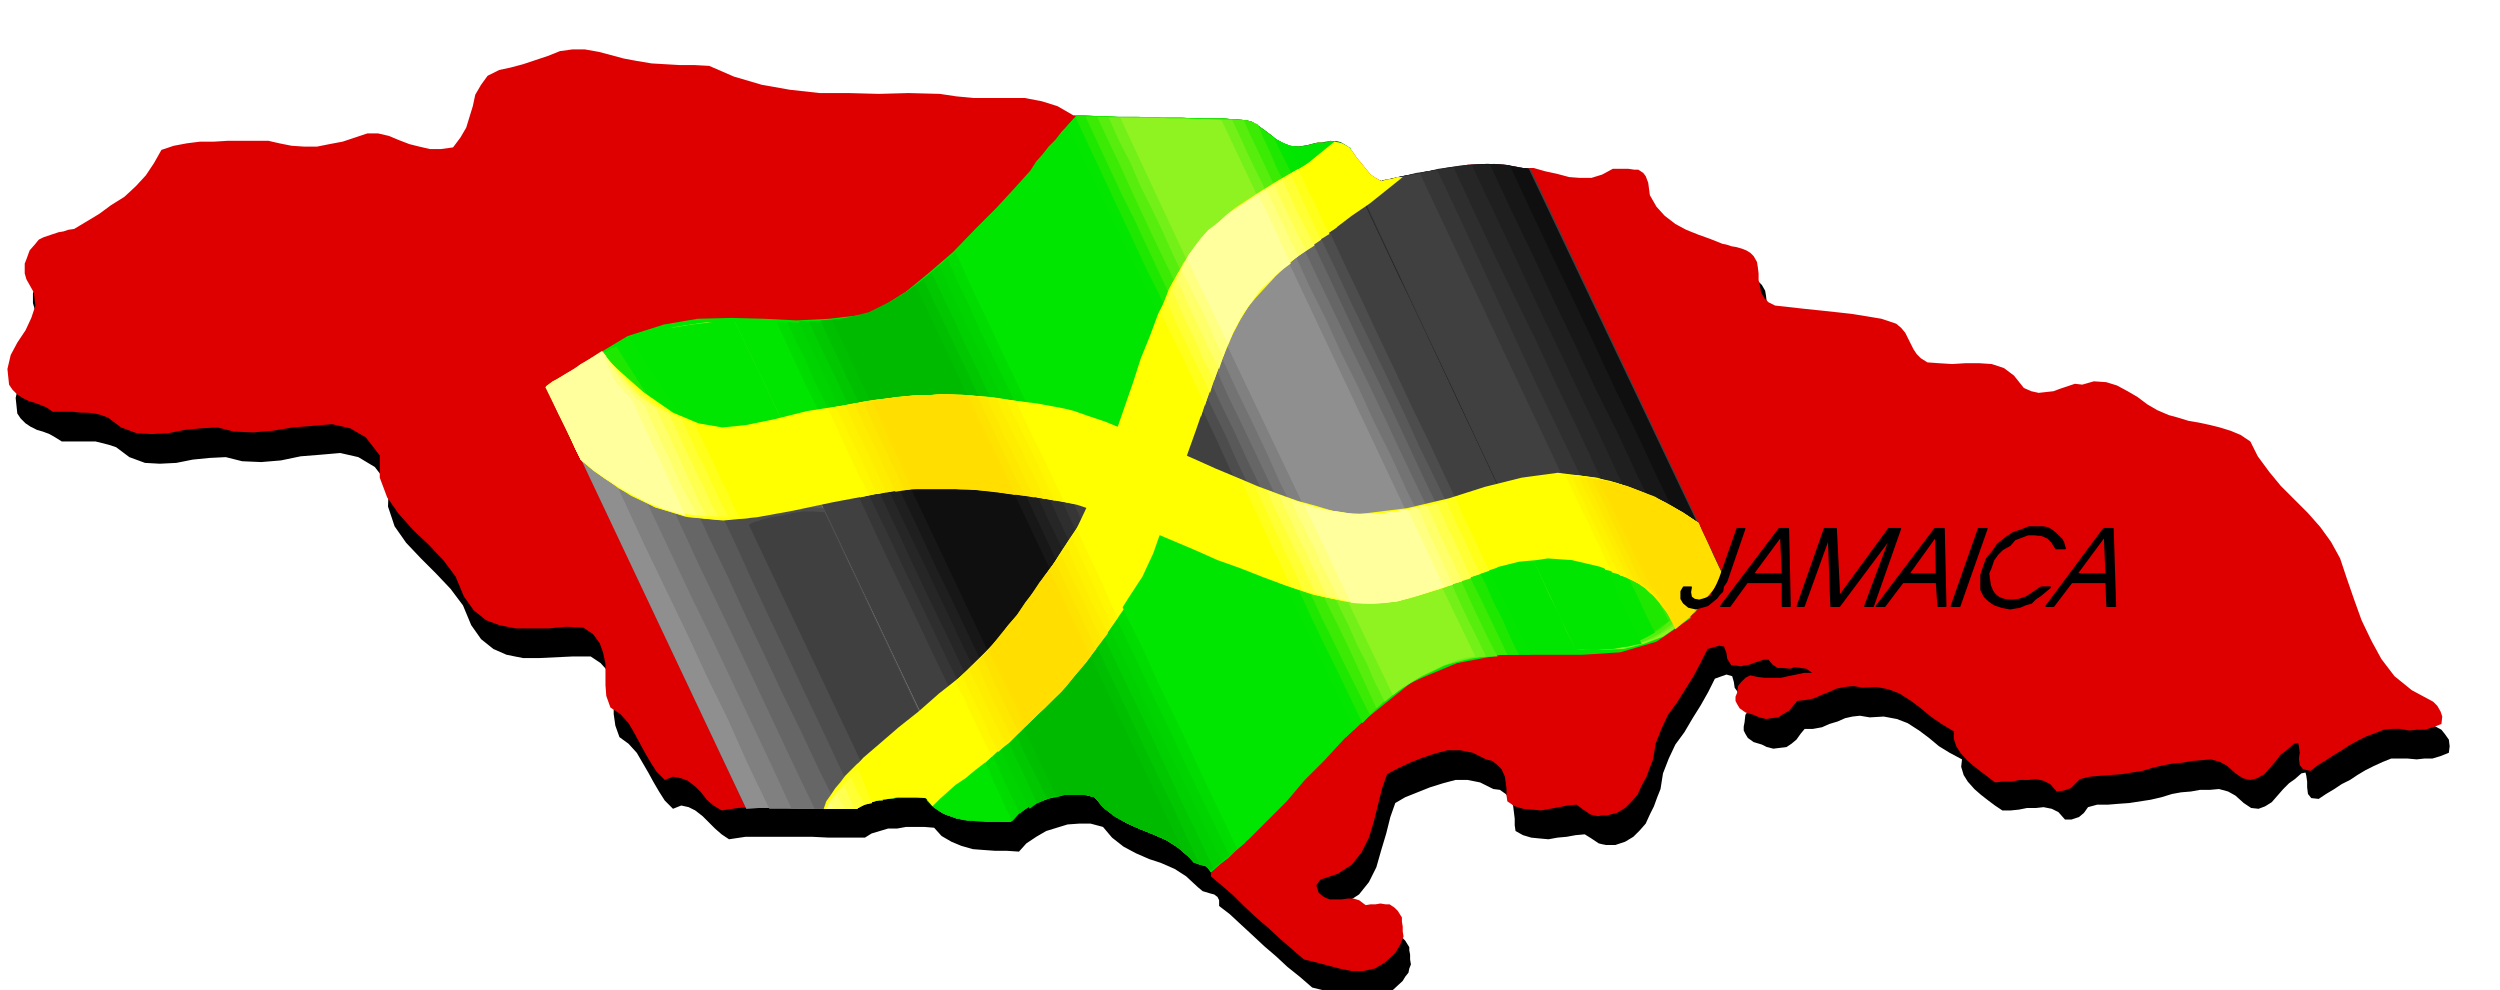 <svg xmlns="http://www.w3.org/2000/svg" width="490.455" height="194.218" fill-rule="evenodd" stroke-linecap="round" preserveAspectRatio="none" viewBox="0 0 3035 1202"><style>.brush1{fill:#000}.pen1{stroke:none}.brush3{fill:#404040}.brush4{fill:#363636}.brush5{fill:#2e2e2e}.brush6{fill:#262626}.brush7{fill:#1f1f1f}.brush8{fill:#171717}.brush9{fill:#0f0f0f}.brush10{fill:#8f8f8f}.brush16{fill:#1cb830}.brush17{fill:gray}.brush18{fill:#737373}.brush19{fill:#666}.brush20{fill:#595959}.brush21{fill:#4d4d4d}.brush25{fill:#00e600}.brush26{fill:#03e600}.brush27{fill:#1fe800}.brush28{fill:#3beb03}.brush29{fill:#57ed0d}.brush30{fill:#73f017}.brush31{fill:#8ff221}.brush32{fill:#00db00}.brush33{fill:#00d400}.brush34{fill:#00cf00}.brush35{fill:#00c700}.brush36{fill:#00bf00}.brush37{fill:#00ba00}.brush38{fill:#ff0}.brush39{fill:#fff700}.brush40{fill:#fff200}.brush41{fill:#ffed00}.brush42{fill:#ffe800}.brush43{fill:#ffe300}.brush44{fill:#ffde00}.brush45{fill:#ffff19}.brush46{fill:#ff3}.brush47{fill:#ffff4f}.brush48{fill:#ffff69}.brush49{fill:#ffff82}.brush50{fill:#ffff9e}.pen2{stroke:#000;stroke-width:2;stroke-linejoin:round}</style><path d="m1593 1199-15-13-15-12-14-13-14-12-15-14-13-12-14-13-13-10v-7l-2-4-4-3-4-1-10-3-6-5-14-13-14-9-16-7-15-5-16-7-15-8-14-11-11-13-15-4h-14l-14 1-13 4-13 4-12 7-12 8-9 10-15-1h-14l-14-1-13-1-14-4-12-5-12-7-9-10-12-1h-22l-11 2h-11l-10 3-10 3-8 5h-44l-20-1h-81l-20 3-9-6-8-7-8-8-7-7-9-7-8-4-9-2-10 4-10-10-7-11-7-12-6-11-7-12-7-12-10-11-11-8-5-14-2-14v-27l-3-14-4-11-9-10-12-8h-21l-21 1-21 1h-19l-20-4-16-7-15-12-12-17-10-24-15-20-18-19-18-18-18-19-14-20-8-24 1-26-17-22-20-12-22-5-23 2-25 2-24 5-24 2-23-1-20-5-20 1-20 2-20 4-20 1-18-1-19-7-16-12-9-3-8-2-8-2H75l-8-5-7-4-8-3-7-2-8-4-6-4-6-6-4-6-2-19 4-17 8-15 10-14 7-15 5-15-2-16-9-16-2-7v-12l2-5 4-11 7-8 4-5 5-3 6-2 6-2 6-2 6-2 7-2 7-1 15-9 15-9 15-10 16-11 13-13 13-13 10-16 9-16 15-4 16-3 16-2h17l15-1h17l15-1h17l14 4 15 3 16 1h16l15-3 15-3 15-5 15-4h13l13 3 13 4 13 5 12 3 13 3h13l15-3 9-11 7-12 4-13 4-13 3-13 6-12 8-11 13-7 15-3 15-4 15-5 15-5 15-6 15-2h15l18 3 15 4 15 4 16 3 17 3h17l17 1h36l31 14 33 10 34 6 36 4h36l37 1h36l37 1 20 3 21 2h63l21 4 19 6 19 10 25 1 26 1 26 1 27 1h26l26 1h27l27 2 7 2 8 4 7 6 8 6 6 4 9 5 8 2 10 1 7-1 8-1 8-2h9l7-2 8 1 7 2 8 4 4 6 4 6 3 6 5 6 4 5 6 5 5 4 8 4 20-4 21-4 21-5 22-3 21-3 22-1 22 1 22 4h13l15 3 14 3 14 4 14 1h14l13-4 13-6 6-1h13l7 1 5 1 5 4 4 4 3 8 2 15 7 13 10 10 13 10 14 7 14 7 14 6 15 6 5 1 6 1 6 1 7 2 5 2 6 3 4 4 4 7 1 6 1 8v8l1 9 1 6 4 7 5 5 9 4 18 2 18 2 19 2 19 3 18 2 18 3 18 3 18 6 6 4 6 6 3 6 4 8 3 6 3 7 5 5 8 4 14 1 16 1 16-1h17l15 1 15 5 13 9 12 16 9 4 9 2 9-1 9-2 8-3 9-3 8-2h9l14-4 15 1 13 3 13 7 12 8 13 8 12 8 13 7 12 3 12 3 13 2 14 3 12 3 13 4 11 6 12 8 10 18 13 19 15 17 17 17 15 16 15 17 13 18 11 20 9 23 9 26 9 25 12 25 12 22 16 21 21 16 26 14 4 5 5 7 1 8-1 8-10 4-10 3h-10l-9 1-11-1h-20l-10 4-11 5-10 5-10 6-9 6-10 5-9 6-10 6-9 6-9-1-4-5-1-8v-7l-1-7-1-4-5 1-8 7-7 5-7 7-7 8-7 8-8 5-8 3-9-1-9-6-10-9-9-5-11-3-11 1h-12l-11 2-12 1-11 2-13 4-13 3-13 2-13 2-14 1-12 1h-13l-11 3-5 7-6 5-9 3h-8l-8-9-8-4-10-2-9 1h-11l-10 2-10 1h-10l-9-6-8-6-9-7-8-7-8-9-5-8-3-10 1-9-15-8-13-8-12-10-12-9-14-9-13-5-16-3-17 1-12-2-9 1-9 2-9 4-10 3-9 4-11 2h-10l-5 6-5 7-6 5-6 4-8 1-8 1-8-2-6-3-10-3-7-5-3-5-2-4v-5l1-5 1-9 4-6 5-5 7-1h9l12-1 12-3 12-4 11-6 10-6 8-7 6-7v-6l-2 1-7 4-8 6-11 6-11 5-11 1-8-2-6-3h-5l-6 1-5 3-6 2-6 2h-12l-5-7-1-7-2-7-7-2-14 5-8 16-9 16-10 16-10 17-11 15-8 17-7 18-3 19-4 10-4 11-5 10-5 11-7 8-8 8-10 6-12 4h-11l-5-1-4-1-9-6-8-5-11 1-11 2-11 1-11 2-11-1-10-1-10-3-9-5-1-7v-8l-1-8-1-8-4-8-5-6-7-5-8-1-16-8-15-3h-15l-15 4-16 5-15 6-15 6-12 7-6 17-5 20-6 20-6 21-9 18-12 15-17 11-21 6-4 7 3 9 6 5 7 3h7l7 1 7-1h7l7 2 8 6 6-1h6l6-1 7 1h5l5 4 4 4 5 8v4l1 5v6l1 6-2 5-1 5-4 5-3 5-13 12-13 7-14 3h-14l-15-3-14-4-15-4-12-3z" class="pen1 brush1"/><path d="m1583 1165-15-13-15-13-14-13-14-12-15-14-13-13-14-12-13-11v-7l-2-3-4-3h-3l-5-2-5-2-5-3-2-3-14-12-14-9-16-7-15-6-16-7-14-8-15-11-11-13-15-4h-14l-14 1-12 4-14 5-12 6-12 8-9 10-15-1h-14l-14-1-13-1-14-4-12-5-12-7-9-10-12-1h-22l-11 2-11 1-10 3-10 3-8 5-23-1h-61l-20-1h-20l-20 1-20 3-10-6-8-7-7-9-7-7-9-7-8-3-10-2-10 4-10-10-7-11-7-12-6-11-7-13-7-12-10-11-12-8-5-14-1-13v-26l-3-14-4-11-8-11-12-8-21-1-21 2h-40l-20-4-16-6-15-12-12-17-10-24-15-20-18-19-18-17-18-20-14-20-9-24v-27l-17-22-19-11-22-5-23 2-25 2-24 4-24 2-23-1-20-5-20 1-20 2-20 4-20 1-18-1-19-7-16-12-8-3-8-2-9-1h-8l-9-1H64l-7-5-7-3-8-3-7-2-8-4-6-4-6-6-4-6-2-19 4-17 8-15 10-15 7-15 5-15-2-16-9-16-2-7v-12l2-5 4-11 7-8 4-5 6-3 6-2 6-2 6-2 6-1 6-2 7-1 15-9 15-9 15-11 16-10 14-13 12-13 10-15 9-16 15-5 16-3 16-2h17l16-1h50l13 3 15 3 15 1h16l15-3 16-3 15-5 15-5h13l13 3 12 5 13 5 12 3 13 3h13l15-2 9-12 7-12 4-13 4-13 3-14 7-12 8-11 14-7 14-3 15-4 15-5 15-5 15-6 15-2h15l17 3 15 4 15 4 16 3 18 3 17 1 17 1h18l18 1 30 13 34 10 34 6 36 4h35l37 1 36-1 38 1 20 3 21 2h62l21 4 19 6 19 11 25 1 26 1h26l27 1h26l27 1h26l27 2 7 2 8 5 7 5 8 6 6 5 9 5 8 3 10 1 8-1 8-2 8-2h8l7-2 8 1 7 2 8 5 4 5 4 6 4 5 5 6 4 5 5 6 6 4 7 4 20-4 21-4 21-5 22-3 21-4 23-1 21 1 23 4h13l14 4 14 3 15 4 13 1h14l13-4 13-7h19l7 1h5l6 4 3 4 3 8 2 15 8 14 10 11 13 10 13 7 15 6 14 5 15 6 5 1 6 2 6 1 7 2 5 2 5 3 4 4 4 7 1 6 1 8v8l2 9 1 6 4 7 5 5 8 4 18 2 18 2 19 2 19 2 18 2 19 3 18 3 18 6 6 5 5 6 3 6 4 8 3 6 4 6 5 5 8 5 14 1 16 1 16-1h17l15 1 15 5 12 9 12 15 9 4 9 2 9-1 9-1 8-3 9-3 9-3 9 1 14-4 15 1 13 4 13 7 12 7 12 9 12 7 14 6 11 3 13 4 12 2 14 3 12 3 13 4 12 5 12 8 9 18 14 19 14 17 17 17 16 16 15 17 13 18 11 20 8 24 9 26 9 25 12 25 12 22 16 21 21 17 26 14 5 5 4 7 2 6-1 9-10 4-10 3h-10l-9 1-11-2h-10l-10 1-10 4-11 4-10 5-11 6-9 6-10 6-9 6-10 6-9 7-9-2-4-5-1-8 1-7-1-8-1-4-5 1-9 8-7 5-6 8-7 8-7 8-9 5-8 2-9-2-9-6-10-9-9-5-11-3-11 1-12 1-11 2-12 1-11 2-13 3-13 4-13 2-12 2-14 1-13 1-12 1-12 3-5 5-6 6-9 3-8 1-8-9-8-4-9-2-9 1h-11l-10 2h-11l-9 1-9-7-8-6-9-7-8-7-8-9-5-8-3-9v-9l-15-9-13-9-12-10-12-9-14-9-13-5-15-3-16 1-12-2-10 1-10 2-9 4-10 4-9 4-10 2-10 1-5 6-5 6-7 4-6 4-8 1-7 1-8-2-7-3-10-3-7-5-3-5-2-4v-5l2-5 1-8 4-5 5-5 6-3 9 2 9 1h19l9-2 10-2 9-2h10l-7-5-7-1-7-1-6 2-8-1h-7l-6-4-5-6h-6l-6 2-6 2-5 2-6 1-5 1-6-1h-5l-5-8-1-7-3-8-6-1-14 4-8 16-9 17-10 16-10 16-11 15-8 17-7 18-3 19-4 10-4 11-6 11-5 11-7 8-8 8-10 6-12 3h-6l-5 1-5-1-4-1-9-6-8-6-11 1-10 2-11 2-11 2-11-1-11-1-10-3-9-6-1-7v-8l-1-8-1-7-4-9-5-5-6-5-8-2-16-8-15-3h-16l-15 4-15 5-15 6-15 7-13 7-6 17-5 20-5 20-6 20-9 18-12 15-17 11-21 7-5 7 3 9 6 5 7 3h15l7-1h7l7 2 8 6 6-1h6l6-1 6 1h5l6 4 4 4 5 8v5l1 6v6l1 6-2 5-2 5-3 5-3 5-13 12-12 7-14 3h-14l-15-3-15-4-15-4-13-3z" class="pen1" style="fill:#de0000"/><path d="m665 471 34-24 31-18 30-15 30-10 30-9 34-4 37-2 44 2 46 2h36l27-4 25-8 23-16 26-22 33-31 45-39 11-13 14-14 14-16 16-17 16-18 17-18 18-18 18-17h23l24 1h24l25 1h24l24 1h24l25 1 7 2 8 5 7 5 8 6 6 5 9 5 8 3 10 1 6-1 7-1 7-2h7l6-2h7l6-1 7 2-19 18-18 15-18 12-17 12-18 9-17 11-17 12-17 16-25 26-19 26-16 27-12 29-12 28-10 31-11 31-11 35-16 40-15 38-16 35-15 34-19 33-21 33-26 33-28 34-28 28-27 25-27 23-25 22-26 21-23 22-22 24-19 26-15-1h-85l-13 1-241-511z" class="pen1 brush3"/><path d="m1022 586 40 3 34-2 29-5 27-8 26-10 29-9 33-10 43-6 114 240-38 37-30 28-26 18-23 12-25 4-26 1-32-2-40-3-135-288z" class="pen1 brush3"/><path d="m1033 583 36 2h31l26-5 25-5 24-8 28-8 31-8 39-5 14 30 14 30 14 30 15 31 14 30 14 30 14 30 15 31-33 32-27 25-24 16-21 12-22 4-24 2-29-2-35-2-18-37-18-37-17-36-17-36-18-37-17-36-17-37-17-36z" class="pen1 brush4"/><path d="m1045 580 31 1h28l24-3 24-3 22-6 26-6 28-5 35-4 14 30 15 30 14 30 15 31 14 30 15 31 14 30 15 31-29 27-24 22-22 15-19 11-22 5-22 2-25-2-30-2-18-38-18-36-18-38-17-36-18-37-17-37-18-37-17-36z" class="pen1 brush5"/><path d="M1058 577h26l24 1 22-2 22-2 21-3 24-3 26-4 31-2 14 30 14 31 14 30 15 31 14 30 15 31 14 30 15 31-24 22-20 19-20 13-18 10-20 6-19 3h-23l-25-2-18-38-18-37-18-38-18-37-18-38-17-37-18-38-17-37z" class="pen1 brush6"/><path d="M1070 575h21l21 1 20-1h20l20-2 22-1 23-2 27-1 14 30 14 31 15 31 15 31 14 30 14 31 15 31 15 32-19 17-18 15-17 12-16 9-18 6-18 3-20 1-20-1-19-39-18-38-18-38-18-38-18-38-18-37-18-38-17-37z" class="pen1 brush7"/><path d="M1081 571h17l18 1 18 1 19 1 18 1 20 1h21l22 1 14 30 15 32 14 30 15 32 15 30 15 31 15 31 15 31-15 13-14 12-16 10-15 9-17 6-16 4-16 1h-16l-19-39-18-39-18-38-18-38-19-39-18-39-18-38-18-38z" class="pen1 brush8"/><path d="m1094 568 11-1 15 2 15 2 18 3 17 3 18 4 18 2 19 3 117 248-10 8-11 9-13 8-13 9-15 5-14 5-14 2-11-1-147-311z" class="pen1 brush9"/><path d="m1032 982 6-19 9-18 9-17 11-14 11-13 14-10 14-7 18-3 55 116-9-2-8-1-8-3-6-2-7-4-6-5-6-6-5-5-12-1h-22l-11 2-11 1-10 3-10 3-8 5h-8z" class="pen1 brush10"/><path d="m1036 982 6-19 8-18 9-17 10-14 11-13 13-10 14-7 17-3 6 14 7 14 7 14 7 15 6 14 7 15 7 15 8 15-9-2-8-1-8-3-6-2-7-4-6-5-6-6-5-5-12-1h-22l-11 2-11 1-10 3-10 3-8 5h-4z" class="pen1" style="fill:#7a947d"/><path d="m1040 982 6-18 8-18 8-17 10-14 10-14 12-10 14-7 16-3 6 14 7 14 7 14 7 15 6 14 7 15 7 15 8 15-9-2-8-1-8-3-6-2-7-4-6-5-6-6-5-5-12-1h-22l-11 2-11 1-10 3-10 3-8 5z" class="pen1" style="fill:#669c6e"/><path d="m1043 980 6-17 8-17 7-17 10-15 9-14 12-10 13-7 16-2 6 14 7 14 7 14 7 15 6 14 7 15 7 15 8 15-9-2-8-1-8-3-6-2-7-4-6-5-6-6-5-5-11-1h-22l-10 2h-11l-10 3-9 2-8 5z" class="pen1" style="fill:#54a15e"/><path d="m1044 980 6-15 8-16 8-17 9-16 9-15 12-11 12-9 16-2 6 14 7 15 7 15 7 15 6 14 7 15 7 15 8 15-9-2-8-1-8-3-6-2-7-4-6-5-6-6-5-5-11-1h-21l-10 2h-10l-10 3-9 2-9 5z" class="pen1" style="fill:#40a84d"/><path d="m1041 973 7-8 8-11 8-16 10-16 9-17 12-13 12-10 16-3 6 14 7 15 7 15 8 15 6 14 7 15 7 15 8 15-9-2-8-1-8-3-6-2-7-4-6-5-6-6-5-5-11-1h-21l-10 2h-10l-10 3-9 2-9 5-2-4-1-3z" class="pen1" style="fill:#2bad3d"/><path d="m1055 944 5-6 7-8 7-11 9-11 9-12 9-9 10-7 12-1 56 118-9-2-8-1-8-3-6-2-7-4-6-5-6-6-5-5h-44l-6 1-6 2-13-28z" class="pen1 brush16"/><path d="m698 542 23-6 31 2 35 8 40 13 40 13 42 12 41 9 40 4 129 271-15 2-11 6-9 10-7 14-7 15-6 19-6 20-4 22-7 2-7 4h-69l-17-1h-32l-16 1-208-440z" class="pen1 brush10"/><path d="m734 557 20-5 27 2 31 7 35 10 35 10 38 10 36 7 36 3 15 33 16 34 16 33 16 34 15 33 16 34 16 34 17 34-14 1-10 6-10 9-6 14-7 15-5 19-6 20-5 21-8 2-8 5H934l-26-54-24-54-26-53-24-52-26-54-25-52-25-54-24-52z" class="pen1 brush17"/><path d="m768 573 18-5 24 1 27 4 30 8 32 8 32 8 32 5 31 3 15 33 16 33 15 33 16 33 15 33 16 33 16 33 16 34-13 2-10 6-8 10-6 14-7 15-5 18-6 19-6 21-10 2-8 5h-79l-24-52-24-51-24-51-24-51-25-51-24-51-24-51-24-51z" class="pen1 brush18"/><path d="m804 589 14-4h21l23 2 26 6 27 5 28 6 26 4 27 3 15 32 15 32 16 32 16 33 15 32 15 33 16 33 16 33-13 1-9 7-8 11-6 14-7 15-6 18-7 18-6 20-10 2-8 5h-51l-24-50-23-49-23-49-23-49-24-50-23-48-23-50-22-48z" class="pen1 brush19"/><path d="m839 605 12-4 17-1 19 1 22 3 22 2 23 3 22 2 21 2 15 32 15 32 15 32 16 33 15 32 16 32 15 32 16 33-12 2-9 8-8 12-6 15-8 17-7 17-9 17-9 17-7 3-5 3h-22l-24-48-22-47-23-47-22-47-23-48-21-46-23-48-21-46z" class="pen1 brush20"/><path d="m874 620 9-3 13-1 14-1h54l18 1 18 1 15 31 15 33 15 31 15 33 15 31 15 32 15 32 15 33-11 2-9 9-9 13-7 16-10 16-9 16-13 13-15 10-21-44-20-43-21-44-20-43-21-44-20-43-20-44-20-43z" class="pen1 brush21"/><path d="m909 637 6-3 10-3 11-3 13-2 12-3 14-2h13l13 1 119 252-9 1-7 6-7 9-7 11-9 10-9 11-10 9-11 6-142-300zm218 336 6-6 8-6 7-6 8-6 8-8 9-7 9-8 10-7 37-34 34-32 28-32 27-32 23-35 22-37 22-41 23-46 10-27 11-28 10-29 10-28 10-31 12-30 11-30 14-30 14-28 16-22 17-19 18-15 18-15 18-13 17-13 17-13 6-7 6-6 6-5 6-5 10-9 11-8 1 1 20-4 21-4 21-5 22-3 21-4 23-1 21 1 23 4h4l5 1 235 495-34 39-30 26-31 15-30 8-34 2h-36l-41-1-46 4-50 8-42 18-37 22-31 29-31 30-29 34-31 34-32 34-9 7-9 7-8 7-7 8-8 6-7 6-7 6-6 6-5-4-7-2-7-3-4-5-14-12-14-9-16-7-15-6-16-7-14-8-15-11-11-13-15-4h-14l-14 1-12 4-14 5-12 6-12 8-9 10h-28l-14-1-12-1-14-4-12-4-11-6-9-9z" class="pen1 brush3"/><path d="m1789 622-38 3-33 4-30 3-28 5-30 5-30 7-34 9-38 12-123-259 35-40 28-33 22-26 20-19 20-14 23-8 30-3 40 3 166 351z" class="pen1 brush3"/><path d="m1776 624-34 3-30 4-28 3-25 4-27 3-27 7-31 8-34 12-16-34-16-33-16-34-15-33-16-34-16-33-15-33-15-33 30-36 25-28 20-23 19-17 19-13 22-7 26-3 36 3 20 43 21 44 20 43 21 44 20 43 21 43 20 43 21 44z" class="pen1 brush21"/><path d="m1765 629-31 2-27 3-25 2-23 3-24 3-25 5-27 7-30 12-17-35-16-34-17-34-15-34-17-35-16-33-17-35-15-33 27-31 22-24 19-21 18-15 18-12 20-6 24-3 30 3 20 42 20 43 21 43 21 44 20 42 20 44 21 43 21 44z" class="pen1 brush20"/><path d="m1753 631-27 3-24 2-22 1-21 2-22 2-21 5-24 7-27 11-17-36-17-35-17-35-16-35-17-35-16-35-17-35-16-35 22-25 20-21 17-17 17-13 16-11 19-6 22-3 26 2 20 42 20 43 20 43 21 43 20 42 20 43 20 43 21 43z" class="pen1 brush19"/><path d="m1742 635-25 2-21 1h-20l-18 1-19 1-18 4-21 7-22 12-18-37-17-36-17-36-17-36-18-37-16-36-18-36-16-36 17-19 17-17 16-14 16-11 15-9 18-6 18-3 22 2 20 42 20 42 20 42 21 43 20 42 20 43 20 42 21 43z" class="pen1 brush18"/><path d="m1729 638-21 2-18 1h-32l-16-1-16 3-18 6-18 11-18-38-18-36-17-38-17-36-18-37-17-37-17-37-17-36 13-15 14-13 14-12 15-9 14-8 15-5 16-3 17 2 19 42 21 42 19 42 21 42 19 42 21 42 19 42 21 42z" class="pen1 brush17"/><path d="m1717 642-18 1h-15l-14-1-13-1-13-1-13 2-13 6-14 11-145-304 8-9 12-9 12-9 15-8 14-7 14-5 13-2 13 3 157 333z" class="pen1 brush10"/><path d="m2063 640-23 7-27 2-32-2-31-3-33-5-29-1h-25l-18 7-194-411h10l9-3 8-6 9-7 19-5 20-3 19-4 21-3 20-3 21-1 21 1 21 4h4l3 1 207 435z" class="pen1 brush9"/><path d="m2040 637-20 5-25 2-28-1-28-2-30-4-26-1h-23l-16 6-24-51-24-51-24-51-24-50-24-51-24-51-24-51-24-50 9-1 9-3 8-6 7-7 18-4 18-3 18-4 19-3 18-3 19-2 19-1 19 2 25 54 26 55 26 54 26 55 25 54 27 55 25 54 27 55z" class="pen1 brush8"/><path d="m2015 633-18 5-21 2-24-1-25-1-26-3-23-1-21 1-15 5-24-51-24-51-24-51-23-50-24-51-24-49-24-51-23-49 9-2 8-3 6-6 7-7 15-4 16-3 16-3 16-3 15-3 17-2 15-1h17l25 54 26 54 25 54 26 54 25 54 27 54 25 54 27 55z" class="pen1 brush7"/><path d="m1990 630-15 4-18 2-21-1h-21l-22-2-20-1h-18l-14 3-24-50-24-50-24-50-23-49-24-51-23-49-24-50-23-49 8-2 8-3 6-6 7-7 12-3 14-3 12-3 14-2 13-3 14-2 13-2h14l25 53 25 53 25 54 26 54 25 53 26 54 25 54 26 54z" class="pen1 brush6"/><path d="m1965 626-13 3-15 3h-34l-18-1h-33l-12 2-24-51-23-49-24-50-23-49-24-50-23-49-24-49-23-49 8-1 7-4 5-6 6-7 10-2 11-2 10-2 12-2 10-3 11-1 11-2 12-1 24 52 25 53 25 52 26 53 24 52 26 54 24 52 26 54z" class="pen1 brush5"/><path d="m1940 622-10 2-11 2-14 1-13 1h-43l-11 1-24-50-23-48-23-50-23-48-24-49-22-49-23-49-22-48 6-1 6-4 5-6 6-8v1l8-2 8-2 8-2 9-1 8-2 9-1 9-2 9-1 24 51 24 52 24 52 24 52 24 52 25 52 25 52 25 52z" class="pen1 brush4"/><path d="m1916 619-8 1-8 2-11 1-10 2-11 1-11 1-12-1h-9l-182-388 5-1 6-4 5-7 6-7 1 1 5-2h6l5-2h6l6-2 6-1 6-1 7-1 192 408z" class="pen1 brush3"/><path d="m1011 982 5-9 6-9 6-8 7-8 7-8 8-8 9-9 10-8 25 54h-15l-8 1-6 2-7 1-7 2-6 3-5 4h-29z" class="pen1 brush16"/><path d="m1014 982 3-7 4-6 4-6 6-6 5-6 6-6 6-6 8-6 4 9 5 9 4 9 5 10-9 2-9 2-9 3-7 5h-26z" class="pen1" style="fill:#2ebf2b"/><path d="m1015 982 6-8 7-8 7-8 9-7 2 5 3 6 3 6 3 7-8 3-7 4h-25z" class="pen1" style="fill:#42c92b"/><path d="m1019 982 6-7 7-6 2 6 3 7h-18z" class="pen1" style="fill:#54d426"/><path d="m717 435 11 12 12 15 10 14 11 14 11 13 13 12 15 10 18 8 38 7 44 2 46-4 48-7 47-9 47-8 45-6 42-2h25l25 3 24 3 24 6 23 6 24 9 22 9 23 12 4-13 5-12 5-13 5-12 4-13 6-12 5-12 6-12 17-39 18-32 18-26 19-23 20-23 24-22 27-25 31-27 7-8 8-7 7-7 8-7 7-8 8-7 8-7 8-7-1-1h-1l-8-5-7-2-8-1-7 2h-8l-8 2-8 2-8 1-10-1-8-3-9-5-6-5-8-6-7-5-8-5-7-2-26-2h-26l-26-1h-25l-26-1h-25l-26-1-24-1-7 6-7 8-7 7-7 9-8 8-7 9-8 9-7 11-18 20-23 25-26 26-27 28-29 25-28 23-27 17-23 11-43 5-40 2-40-2-39-1-41 1-41 7-44 14-45 27z" class="pen1 brush25"/><path d="m1622 267-42-3-32 4-26 10-21 17-21 21-20 27-25 30-30 36-117-248 10-11 9-10 25 1 26 1h25l26 1h25l27 1h25l27 2 7 2 8 5 7 5 8 6 6 5 9 5 8 3 10 1h2l44 89z" class="pen1 brush25"/><path d="m1611 274-37-3-28 4-23 9-19 15-20 18-19 24-22 27-28 32-15-31-15-31-15-31-15-31-15-31-15-31-15-31-14-30 6-7 7-6 24 1 26 1h25l26 1h25l26 1h25l27 2 6 2 6 4 6 4 7 5 6 4 7 5 6 3 7 3 5 12 6 12 6 12 6 13 6 12 6 12 6 12 6 13z" class="pen1 brush26"/><path d="m1601 282-32-3-25 4-21 7-17 13-19 16-18 21-21 24-25 27-15-32-15-30-15-32-14-30-15-32-14-30-15-32-14-30 1-1 2-2 24 1 26 1h25l26 1h25l26 1h26l26 2 8 3 9 6 8 6 9 7 6 13 7 14 7 14 7 15 6 14 7 15 7 14 7 15z" class="pen1 brush27"/><path d="m1591 289-27-2-22 4-19 6-15 11-17 13-17 18-20 20-22 24-15-31-14-30-14-30-14-30-15-30-14-30-14-30-14-30h24l24 1h24l25 1h24l24 1h25l25 1 7 2 7 3 7 17 8 17 7 17 9 18 8 17 8 17 8 17 9 18z" class="pen1 brush28"/><path d="m1580 296-21-1-18 3-16 5-15 9-16 10-16 14-18 17-19 20-14-29-14-29-14-29-13-28-14-30-13-29-14-29-13-28h22l22 1h22l23 1h22l22 1h22l23 1 8 18 9 19 9 19 9 19 8 18 9 19 9 19 9 19z" class="pen1 brush29"/><path d="m1571 303-17-1-15 3-14 4-13 7-14 8-14 11-16 13-17 17-14-29-13-27-13-29-13-27-14-28-12-28-14-27-12-27h56l19 1h18l19 1h19l19 1 9 19 9 20 9 19 10 20 9 19 10 20 9 20 10 20z" class="pen1 brush30"/><path d="M1561 311h-12l-11 2-12 3-11 5-13 5-13 8-15 10-14 13-100-214h45l15 1h15l16 1h16l16 1 78 165z" class="pen1 brush31"/><path d="m1125 972 6-7 7-6 7-7 8-7 7-8 9-8 9-9 9-9 36-37 34-32 30-31 27-30 24-32 25-35 23-40 23-45 57 28 50 21 44 14 44 8h43l46-3 52-9 62-11 44-10 37-5 30-1 28 6 24 10 25 17 26 24 32 32-42 29-44 13-46 3h-99l-53 10-55 23-56 45-26 24-24 26-24 24-22 26-23 23-23 23-23 20-23 20-5-7-7-3-9-3-5-5-14-12-14-9-16-7-15-6-16-7-14-8-15-11-11-13-15-4h-14l-14 1-12 4-14 5-12 6-12 8-9 10h-29l-14-1-13-1-14-4-12-4-11-7-9-9z" class="pen1 brush25"/><path d="M1157 873h39l30-8 22-18 19-23 16-30 19-32 23-35 31-35 156 331-11 9-10 10-11 8-10 9-4-7-8-2-9-3-5-6-14-12-14-9-16-7-15-6-16-7-14-8-15-11-11-13-15-4h-14l-14 1-12 4-14 5-12 6-12 8-9 10h-11l-59-125z" class="pen1 brush25"/><path d="m1171 873 34-1 26-8 20-16 17-21 15-27 17-29 21-32 28-32 18 40 20 40 18 40 20 41 19 40 19 41 19 40 20 42-8 7-8 7-8 7-8 7-5-7-7-3-9-3-5-5-14-12-14-9-16-7-15-6-16-7-14-8-15-11-11-13-15-4h-13l-14 1-12 4-13 4-12 6-12 8-9 10-8-16-7-16-8-16-6-15-8-16-7-15-8-15-6-15z" class="pen1 brush32"/><path d="m1183 873 30-1 23-8 17-14 16-20 13-24 16-26 19-29 26-27 18 39 19 39 18 39 19 39 18 39 19 40 19 39 19 40-6 5-5 5-6 4-5 5-5-5-8-2-8-3-5-6-14-12-14-9-16-7-15-6-16-7-14-8-15-11-11-13-12-3h-24l-11 3-12 2-12 5-11 5-9 8-7-15-7-14-7-15-6-14-7-15-7-14-7-14-7-14z" class="pen1 brush33"/><path d="m1197 873 25-2 19-7 15-14 14-17 12-22 14-23 17-25 23-24 18 38 18 38 18 38 19 39 18 38 19 38 18 39 19 39-7 5-6 6-5-5-8-2-8-3-5-6-14-12-14-9-16-7-15-6-16-7-14-8-15-11-11-13-11-3h-10l-11-1-10 2-10 2-10 4-9 4-8 6-7-14-7-14-7-14-6-13-7-15-6-13-7-14-6-12z" class="pen1 brush34"/><path d="m1211 873 19-2 16-8 13-12 12-16 11-19 13-20 15-22 21-20 17 36 18 38 18 37 18 38 17 37 18 39 18 37 18 39h-2l-1 1-5-5-8-1-8-3-5-6-14-12-14-9-16-7-15-6-16-7-14-8-15-11-11-13-9-3h-9l-9-1-9 1h-9l-9 3-8 3-8 4-6-13-6-13-6-13-6-12-6-13-6-13-6-13-6-12z" class="pen1 brush35"/><path d="m1225 873 14-3 12-7 10-11 11-14 9-17 12-17 13-18 18-17 16 34 17 36 16 34 17 36 16 34 17 35 16 35 17 36-7-3-5-5-14-12-14-9-16-7-15-6-16-7-14-8-15-11-11-13-8-2-7-1h-22l-7 1-7 1-6 3-7-13-6-12-6-12-6-12-6-12-5-12-6-12-5-12z" class="pen1 brush36"/><path d="m1237 873 10-4 9-6 8-11 9-11 8-15 10-14 12-15 15-13 118 249-14-10-14-7-14-6-14-5-15-7-13-7-12-10-11-13-6-2-6-1h-23l-6 1-5 2-46-95z" class="pen1 brush37"/><path d="m1620 172-16 13-16 13-17 11-17 12-20 11-20 14-22 16-22 20-15 14-13 18-13 20-11 23-12 24-10 27-11 27-9 28-9 26-9 26-9 24-9 25-9 23-8 21-9 19-8 17-16 25-16 25-17 24-16 23-18 21-17 21-19 19-19 18-28 22-25 22-24 19-22 19-21 18-18 20-17 20-13 22h40l8-5 10-3 10-3 11-1 11-2h22l12 1 4 5 4 5 9-9 9-8 10-9 12-8 12-10 13-10 13-12 15-11 23-23 23-24 21-25 22-24 20-27 19-26 17-27 17-26 6-13 7-15 7-20 9-22 8-26 9-26 9-28 10-28 9-26 9-24 9-24 9-22 9-21 9-17 9-15 10-12 24-26 24-22 23-19 24-16 21-16 22-15 20-16 20-16h-7l-6 2-7 1-6 2-7-4-6-4-5-6-4-5-5-6-4-5-4-6-4-5-9-5-9-2z" class="pen1 brush38"/><path d="m1152 834 44 92 24-23 24-21 21-21 22-20 19-22 19-24 19-26 20-29-50-109-18 27-16 27-17 25-16 25-19 24-22 24-25 25-29 26z" class="pen1 brush38"/><path d="m1160 827 5 11 6 11 5 12 6 12 5 11 6 12 5 11 6 12 23-22 22-19 20-19 19-19 17-21 17-21 17-23 18-25-7-14-6-14-6-14-6-13-7-14-6-13-6-14-6-12-17 25-15 24-15 23-15 23-18 22-19 22-23 22-25 24z" class="pen1 brush39"/><path d="m1168 820 5 11 5 11 6 12 6 12 5 11 5 12 6 12 6 12 21-20 20-19 18-18 18-17 15-19 16-19 15-21 15-21-7-14-6-13-6-14-6-13-6-14-6-13-6-13-6-13-16 23-14 23-14 21-14 21-16 19-17 20-20 20-22 21z" class="pen1 brush40"/><path d="m1176 812 5 11 6 12 5 11 6 12 5 11 6 12 6 11 6 12 19-18 18-17 17-16 16-16 14-17 14-16 13-18 13-17-7-14-7-13-7-14-6-13-6-14-6-13-6-14-5-12-15 21-14 21-13 19-13 19-15 17-14 18-17 17-18 18z" class="pen1 brush41"/><path d="m1185 805 5 11 5 11 5 12 6 12 5 11 6 12 6 11 6 12 17-18 17-15 15-15 14-14 12-15 12-14 11-15 11-14-7-14-6-12-6-14-6-12-7-14-6-13-6-13-6-12-14 18-12 19-12 17-12 17-13 15-12 15-14 15-14 16z" class="pen1 brush42"/><path d="m1193 798 5 11 5 11 5 11 6 12 5 11 6 12 6 12 6 12 15-16 16-14 13-14 13-12 10-13 10-12 8-11 9-10-7-14-6-13-6-13-6-13-7-14-6-13-6-13-6-13-13 17-11 17-12 15-10 15-11 13-10 14-11 12-10 13z" class="pen1 brush43"/><path d="m1200 790 45 92 14-14 13-13 11-12 12-11 8-11 9-9 6-9 6-6-50-105-12 15-10 15-9 13-9 13-10 11-9 11-8 10-7 10z" class="pen1 brush44"/><path d="m1404 391 54 115 13-42 13-35 15-31 17-27 19-25 25-23 28-24 35-23-37-76-32 18-28 17-26 17-22 20-22 21-19 26-18 32-15 40z" class="pen1 brush38"/><path d="m1409 379 6 13 7 14 7 14 7 14 6 14 7 14 7 15 7 15 12-38 13-31 13-28 16-25 17-24 22-21 26-21 32-20-6-11-4-9-5-11-4-9-6-10-4-10-5-10-4-9-29 17-25 16-24 16-20 18-20 19-18 24-17 29-14 35z" class="pen1 brush45"/><path d="m1416 365 6 13 6 14 7 14 7 15 6 13 7 14 7 14 7 15 10-33 12-28 11-25 15-22 16-21 20-19 23-19 28-19-6-11-4-10-5-10-4-9-5-10-4-10-5-10-4-9-26 15-23 15-21 14-19 16-18 16-16 21-15 25-13 31z" class="pen1 brush46"/><path d="m1423 353 6 13 6 14 6 13 7 14 6 13 6 14 7 14 7 14 10-28 10-25 11-22 13-19 14-19 18-18 21-17 25-16-6-11-5-10-5-10-5-9-5-11-4-10-5-10-4-9-23 13-20 13-19 12-17 15-16 15-15 18-13 22-11 27z" class="pen1 brush47"/><path d="m1429 340 6 13 6 14 6 13 7 14 6 13 6 14 7 13 7 14 8-24 9-21 10-19 12-17 12-17 16-15 18-16 21-15-6-11-5-9-5-11-4-9-6-11-4-9-5-11-4-9-20 11-17 12-17 11-15 13-15 13-12 16-12 18-10 22z" class="pen1 brush48"/><path d="m1434 327 6 12 7 14 6 12 7 14 6 13 6 14 6 13 7 14 7-20 9-17 8-16 11-14 11-15 13-13 14-14 18-13-5-11-5-9-5-11-4-9-6-11-4-10-5-10-4-10-17 10-15 10-15 9-12 12-13 10-11 13-12 15-9 18z" class="pen1 brush49"/><path d="m1441 314 50 104 6-15 7-13 7-13 9-12 9-12 12-11 12-12 14-10-39-83-14 7-12 9-13 8-10 9-12 9-9 10-9 12-8 13z" class="pen1 brush50"/><path d="m1072 972-24-50-8 6-7 7-7 7-6 8-6 7-6 9-5 7-3 9h40l7-5 8-2 8-3h9z" class="pen1 brush38"/><path d="m1059 975-3-6-2-5-2-6-2-5-5-11-4-9-7 5-6 6-6 6-4 6-6 6-4 6-4 7-3 7h39l9-5 10-2z" class="pen1 brush45"/><path d="m1050 977-5-9-5-8-4-9-3-8-9 9-8 9-8 10-5 11h37l4-3 6-2z" class="pen1 brush46"/><path d="m1037 982-3-8-3-6-3-7-3-7-7 6-6 7-6 7-3 8h34z" class="pen1 brush47"/><path d="m1026 982-6-10-4-8-7 8-6 10h23z" class="pen1 brush48"/><path d="m1012 982-2-4-2-3-3 3-2 4h9z" class="pen1 brush49"/><path d="m666 473 19-15 22-14 24-14 28-12 28-12 32-9 35-5 38-1 91 192-31-5-33-11-35-16-35-15-38-13-38-6-38 3-38 17-31-64z" class="pen1 brush31"/><path d="m681 462 17-12 21-12 23-13 27-11 27-10 30-8 32-5h34l11 24 11 24 12 24 12 25 11 24 12 25 12 24 12 25-27-4-29-10-31-13-32-12-34-11-34-5-35 3-33 15-7-12-6-10-6-12-6-10-6-11-6-11-6-11-6-10z" class="pen1 brush30"/><path d="m698 452 15-11 20-10 22-11 25-9 26-9 28-6 28-5h30l11 24 12 24 11 25 12 25 11 24 12 24 12 25 12 25-24-4-25-7-27-10-28-10-30-8-29-4-30 3-29 13-9-14-8-13-8-14-8-13-9-14-7-13-9-14-7-13z" class="pen1 brush29"/><path d="m715 441 14-9 18-8 20-9 24-7 24-8 26-5 25-4h26l11 24 12 25 12 25 12 25 11 25 12 25 12 25 12 25-21-4-21-5-24-8-23-7-26-6-25-2-26 3-24 10-11-17-10-16-11-17-9-15-11-17-10-16-10-17-9-15z" class="pen1 brush28"/><path d="m731 430 11-7 17-6 19-7 23-6 23-6 23-4 23-3h22l12 24 12 26 12 24 12 26 12 24 12 26 12 24 12 26-17-2-17-4-20-5-20-4-22-4-21-1-22 3-21 8-13-20-12-18-12-20-12-18-12-20-12-18-12-20-12-18z" class="pen1 brush27"/><path d="m748 420 9-5 15-5 18-5 21-4 21-5 22-3 20-3 18 1 12 25 12 25 12 25 12 26 12 25 12 26 12 25 12 26-13-2-14-2-16-3-16-1-17-2-17 1-18 2-16 6-15-22-15-22-14-22-14-21-14-22-14-21-14-22-13-21z" class="pen1 brush26"/><path d="m763 409 8-3 14-3 17-3 20-3 19-3 20-2 17-2 14 1 97 204-10-1h-22l-12 1-14 1-12 2-13 2-12 4-131-195zm167-18 40 4 35 2 29-3 26-7 24-13 25-19 27-25 32-32 115 239-48 12-37 12-30 9-25 9-25 5-26 4h-32l-38-2-92-195z" class="pen1 brush25"/><path d="m943 391 36 3 31 1 25-3 24-6 22-12 23-17 25-23 31-28 13 29 14 30 14 29 14 30 14 29 14 30 14 30 15 30-42 11-33 10-28 8-23 7-25 4-24 2h-29l-35-2-12-24-11-24-11-24-11-24-12-24-11-24-11-24-11-24z" class="pen1 brush32"/><path d="m956 391 31 2h27l22-3 22-6 20-11 21-14 23-20 28-25 13 29 14 29 13 30 15 30 14 29 14 29 14 30 14 30-35 10-29 9-26 6-23 5-23 2-23 1-27-2-30-2-12-24-11-23-11-24-11-23-12-24-10-24-12-23-10-23z" class="pen1 brush33"/><path d="m970 390 25 1h23l20-3 19-5 18-10 20-13 21-17 25-21 12 29 14 29 13 29 15 29 13 29 14 29 14 29 15 30-30 9-25 7-24 5-21 4h-22l-22 1-24-3-25-2-12-24-11-23-11-23-11-23-11-24-11-23-11-23-10-23z" class="pen1 brush34"/><path d="M982 390h40l17-3 17-5 16-8 18-11 19-15 22-17 13 28 14 29 13 29 14 29 13 28 14 30 14 28 14 30-24 8-21 5-21 3-21 2-21-1-21-1-21-3-21-3-12-24-10-22-12-23-10-22-11-24-11-22-11-23-10-22z" class="pen1 brush35"/><path d="m996 389 15-1 16-1 14-3 15-4 14-7 15-8 17-12 19-14 13 28 14 29 13 28 14 29 13 28 14 29 13 29 15 29-18 7-17 4-20 1h-19l-20-3-19-2-19-3-17-3-12-23-10-22-11-23-10-22-11-23-10-22-11-23-10-22z" class="pen1 brush36"/><path d="m1010 389 10-2 11-2 12-3 12-3 12-6 14-7 15-9 16-10 107 228-11 5-13 3h-18l-18-2-20-4-17-4-16-5-12-2-84-177z" class="pen1 brush37"/><path d="m2092 699-17 23-17 21-19 16-20 14-24 9-24 6-27 1-30-1-76-159 24-4 27 6 28 11 30 13 29 9 30 4 29-6 28-17 29 54z" class="pen1 brush31"/><path d="m2075 713-16 20-15 17-18 14-18 11-21 7-22 5-25 2-26-1-10-21-10-20-10-20-9-20-10-21-10-20-9-20-9-20 21-3 24 4 24 8 27 10 25 7 26 3 26-5 25-15 4 9 6 10 4 10 6 10 4 9 6 9 4 10 6 11z" class="pen1 brush30"/><path d="m2059 726-14 16-14 15-16 12-17 9-19 6-20 4-22 1-23-1-10-21-10-21-10-20-9-20-10-21-10-20-10-21-9-20 17-3 21 3 21 6 23 7 23 4 23 2 23-5 22-12 5 12 6 12 6 13 7 13 6 12 6 12 7 13 7 13z" class="pen1 brush29"/><path d="m2042 740-13 12-12 11-15 9-15 8-17 4-18 4h-39l-11-21-9-21-11-21-9-20-10-21-10-21-10-21-9-20 15-4 17 2 18 3 20 5 19 2h20l19-4 20-10 6 15 8 15 7 16 8 16 7 15 8 15 8 16 8 16z" class="pen1 brush28"/><path d="m2026 754-11 8-12 9-13 6-13 6-16 3-16 2h-32l-11-22-9-21-11-21-9-21-11-21-9-21-11-21-9-21 12-3 14 1h15l16 2 15-1 17-1 15-5 17-7 8 18 9 19 9 18 9 19 9 18 9 19 9 19 10 19z" class="pen1 brush27"/><path d="m2009 768-9 5-10 5-12 4-11 4-14 2-13 1h-14l-13-1-11-22-10-21-10-22-10-21-11-22-10-21-10-21-10-21 9-3 11-1 11-2 13-1 12-3 13-2 13-5 14-5 9 21 11 22 10 21 11 22 9 21 11 22 10 22 11 22z" class="pen1 brush26"/><path d="m1993 782-8 1-8 2-10 1-10 2h-12l-11 1-12-1h-9l-82-173 6-3 7-3 8-4 9-4 8-5 10-5 9-4 12-3 93 198zm-123 12-40-1-36 5-33 9-30 13-29 15-25 18-23 20-20 22-96-203 24-22 25-14 26-10 29-6 30-5 34-4 39-4 44-7 81 174z" class="pen1 brush25"/><path d="m1858 795-36-1-33 5-30 8-27 12-26 13-23 17-21 17-18 20-12-26-12-25-12-25-12-24-12-26-12-25-12-25-11-24 21-19 23-12 24-9 27-6 28-4 31-4 34-4 39-5 9 21 10 22 10 21 11 22 10 21 11 21 10 22 11 22z" class="pen1 brush26"/><path d="M1844 795h-31l-29 5-27 7-23 11-24 12-20 15-19 15-17 18-12-25-12-25-12-25-12-24-12-25-11-24-12-25-11-24 19-17 21-11 22-8 25-5 25-4 28-2 30-4 34-4 9 21 10 21 10 21 11 21 9 21 11 21 9 21 11 22z" class="pen1 brush27"/><path d="m1830 795-27 1-23 4-24 7-20 10-21 10-19 13-18 13-15 15-12-24-12-24-12-24-11-23-12-24-11-24-11-24-11-24 17-15 19-10 20-7 22-4 23-4 25-2 26-3 28-3 9 20 10 21 10 21 10 21 10 20 10 21 10 21 10 21z" class="pen1 brush28"/><path d="m1818 797-23 1-20 4-21 5-18 9-18 9-17 11-16 11-14 13-11-24-11-24-11-24-11-23-12-24-11-23-11-24-11-23 15-12 17-9 18-7 20-3 20-3 22-2 21-2 24-2 9 20 10 21 10 21 10 21 9 20 10 21 10 21 11 21z" class="pen1 brush29"/><path d="m1804 797-18 2-16 4-17 5-15 7-15 7-15 10-14 9-13 11-12-24-10-23-12-23-10-23-12-24-10-22-12-24-10-22 12-11 16-7 16-5 18-3 18-3 18-2 18-1 18-1 9 20 10 20 9 20 10 21 9 20 10 21 10 20 10 21z" class="pen1 brush30"/><path d="m1791 797-13 2-13 4-13 5-12 6-13 6-13 8-12 7-11 9-87-181 10-9 13-5 15-5 15-3 15-3 15-1h27l77 160z" class="pen1 brush31"/><path d="m2012 718-27-13-22-9-21-8-17-4-17-4-15-1-14-1-13 2-22 2-20 5-20 5-20 9-22 7-24 8-27 8-30 7-21 1-23-2-24-4-25-6-27-9-27-10-28-11-28-10-27-12-26-11-26-11-24-9-24-10-22-7-21-7-18-4-30-6-30-5-30-3-28-2-29-1-27 1-28 2-25 5-53 10-47 10-44 8-41 4-42-4-41-12-44-23-46-36-39-88 6-4 8-3 8-4 9-3 9-5 9-4 10-5 12-4 44 39 36 25 31 13 29 5 29-3 34-7 40-10 52-8 31-5 33-3 33-2 34 1 32 1 33 3 32 4 32 6 12 3 17 6 21 7 24 10 25 10 28 12 28 12 29 13 24 10 26 11 24 9 25 9 22 6 20 6 18 3 16 1 57-7 51-12 44-14 44-11 44-6 48 6 56 19 67 38 31 66h-10l-9 2-11 1-11 2-12 2-10 2-10 3-8 3z" class="pen1 brush38"/><path d="m1044 604-50-106 33-6 31-5 30-5 29-2 29-1 31 1 33 3 37 6 58 123-34-6-31-6-30-5-30-2-31-2-32 1-35 3-38 9z" class="pen1 brush38"/><path d="m1055 601-7-14-7-13-6-13-6-13-6-13-6-13-6-13-6-13 30-6 30-5 27-3 27-2 26-1 28 1 29 2 32 6 7 15 7 15 7 15 8 15 7 15 7 15 7 15 8 16-31-5-29-5-28-4-27-2-29-2-29 1-31 3-33 6z" class="pen1 brush39"/><path d="m1065 600-7-14-6-13-6-14-6-12-7-14-6-13-6-13-6-12 28-6 28-4 25-3 25-2 24-1 25 1 24 2 28 4 7 15 8 15 7 15 8 16 7 15 7 15 7 15 8 16-29-6-27-4-26-3-25-2-26-2-26 1-28 2-29 6z" class="pen1 brush40"/><path d="m1076 598-7-14-6-13-6-13-6-13-7-14-6-12-6-14-6-12 25-6 25-3 23-3 24-1 21-1h22l21 2 24 4 6 15 8 15 7 15 8 15 6 15 8 15 7 15 8 16-27-5-24-3-24-4-23-1-23-2-23 1-25 2-24 4z" class="pen1 brush41"/><path d="m1087 597-7-14-6-13-6-14-6-13-7-14-6-12-6-14-6-12 23-5 23-2 21-3 21-1 18-1 19 1 18 1 19 3 6 15 8 15 6 15 8 15 7 15 7 15 7 15 8 15-25-4-22-3-22-2-20-1-21-1h-19l-20 1-20 3z" class="pen1 brush42"/><path d="m1098 595-7-14-6-13-6-13-6-13-7-14-6-13-6-13-6-13 20-4 21-2 18-3h19l16-1h16l14 1 15 2 7 15 7 15 7 15 7 15 7 15 7 15 7 15 8 15-22-3-20-3-19-2h-18l-18-1h-33l-16 2z" class="pen1 brush43"/><path d="m1107 594-48-106 18-4 19-2 17-2h16l13-1h13l10 1 10 1 58 120-21-3-18-2-18-2h-69z" class="pen1 brush44"/><path d="m1554 708-62-131 41 17 37 15 34 9 33 6h31l34-3 36-8 40-12 40 88-35 12-31 13-30 9-28 7-31 2-32-2-37-8-40-14z" class="pen1 brush38"/><path d="m1568 713-9-17-7-16-8-16-7-16-8-17-7-15-8-17-7-15 37 15 34 12 30 8 30 5h29l31-2 32-7 37-11 4 10 5 12 5 10 6 12 5 11 5 11 5 11 6 12-32 11-28 11-27 8-26 7-28 2-30-1-33-7-36-11z" class="pen1 brush45"/><path d="m1582 717-8-17-7-16-8-16-7-16-8-16-7-16-7-15-7-15 32 13 30 10 27 7 28 5h26l27-2 30-6 33-9 4 10 5 11 5 11 6 12 5 11 5 11 5 11 6 12-29 9-25 10-24 7-24 6-25 2h-26l-30-5-32-9z" class="pen1 brush46"/><path d="m1597 720-8-16-7-16-8-16-7-15-8-16-7-15-8-16-6-15 28 11 26 9 24 6 24 3h24l25-1 26-5 30-7 4 11 5 11 5 11 6 12 5 11 5 11 5 12 6 12-25 8-23 8-21 6-21 6-23 2-23-1-25-4-28-7z" class="pen1 brush47"/><path d="m1611 724-8-16-7-15-8-16-7-15-8-16-6-15-8-15-6-15 23 8 23 7 21 5 21 3h21l21-1 23-4 26-6 5 11 5 11 5 12 6 12 5 11 6 12 5 12 6 12-22 6-19 7-20 6-18 5-20 2h-20l-22-3-23-5z" class="pen1 brush48"/><path d="m1626 728-8-15-7-15-8-15-6-15-8-15-7-15-8-15-6-15 19 5 19 6 18 2 19 3h18l19-1 19-3 22-4 5 11 5 12 5 12 6 12 5 11 6 12 5 12 6 12-18 5-17 6-16 5-16 4-17 2-17 1-19-2-18-3z" class="pen1 brush49"/><path d="m1640 732-57-119 15 4 15 4 15 2 16 2 15-1h16l16-3 18-2 44 94-15 4-14 5-14 4-13 4-14 2-14 1h-15l-14-1z" class="pen1 brush50"/><path d="m705 558-40-89 72-31 16 16 16 15 16 13 17 12 14 9 15 8 13 5 14 4 52 109-41 2-38-4-35-11-30-14-26-17-19-13-12-11-4-3z" class="pen1 brush38"/><path d="m705 558-6-12-4-11-6-11-4-11-6-12-4-10-6-12-4-10 8-5 9-4 9-5 9-3 9-5 9-4 9-5 10-3 13 14 14 14 14 11 14 12 13 9 13 8 12 6 13 5 6 13 7 14 7 14 7 15 6 14 8 15 6 15 8 15-39 1-35-6-32-11-29-14-25-16-18-12-12-10-3-3z" class="pen1 brush45"/><path d="m705 558-6-12-5-11-5-11-5-11-5-11-5-11-6-11-5-11 9-5 9-4 9-5 9-4 9-5 9-4 9-5 9-3 11 12 12 12 11 11 12 11 11 9 12 8 12 6 12 6 6 14 7 15 7 15 8 15 6 14 7 15 7 15 8 15h-35l-32-6-31-11-26-13-24-15-17-12-11-9-3-3z" class="pen1 brush46"/><path d="m705 558-6-12-5-11-5-11-5-11-6-11-5-11-5-11-5-11 8-6 9-4 9-5 9-4 9-6 9-4 9-5 9-4 9 11 9 11 9 10 10 11 9 8 10 8 10 6 12 6 7 15 7 15 7 16 8 16 7 15 8 16 7 16 9 16-33-2-30-7-29-11-24-12-22-14-16-12-10-9-3-2z" class="pen1 brush47"/><path d="m705 558-6-12-5-11-5-11-5-11-6-11-5-11-5-11-5-11 8-6 9-5 9-5 9-4 9-6 9-4 9-5 9-4 6 9 7 9 7 9 8 10 7 8 9 8 9 6 10 7 7 16 8 16 7 16 8 17 7 16 8 17 7 16 9 17-30-4-27-8-26-11-23-12-20-13-14-11-10-8-3-2z" class="pen1 brush48"/><path d="m705 558-6-12-5-11-5-11-5-10-6-12-5-11-5-11-5-10 8-6 9-6 8-5 9-5 8-6 9-5 9-5 9-5 4 6 5 9 5 8 6 9 6 8 7 8 7 8 10 8 7 16 8 17 7 16 9 18 7 16 8 17 9 17 9 18-27-5-25-8-24-11-21-12-18-12-14-10-9-8-3-2z" class="pen1 brush49"/><path d="m705 558-43-88 69-44 2 5 2 6 3 7 4 8 3 8 6 8 7 8 9 9 65 141-24-7-23-9-21-12-19-11-17-12-12-9-9-6-2-2z" class="pen1 brush50"/><path d="m1949 692-57-116 23 1 21 3 19 4 20 7 19 7 20 10 21 12 25 15 33 68-11 1-10 2-10 1-10 2-10 1-10 2-10 3-10 3-9-5-8-3-8-4-7-3-8-4-8-3-8-3-7-1z" class="pen1 brush38"/><path d="m1957 695-8-15-6-15-8-15-6-14-8-15-7-15-7-15-7-14 22 1 21 4 19 4 19 7 18 7 18 10 20 11 23 14 3 8 5 8 3 9 5 9 4 8 4 9 4 8 5 9-10 2-9 3-10 2-9 3-10 3-10 3-10 3-9 3-8-6-7-4-8-5-7-3-8-4-7-3-7-3-7-2z" class="pen1 brush39"/><path d="m1967 699-8-15-7-15-8-15-7-15-8-15-6-15-8-15-6-15 21 1 20 4 18 4 18 7 17 7 18 9 18 11 21 13 3 8 5 8 3 9 5 9 4 8 4 9 4 8 5 9-9 3-9 3-9 4-9 4-10 4-9 4-10 4-9 4-9-8-7-5-6-6-6-4-6-4-6-3-6-3-6-1z" class="pen1 brush40"/><path d="m1976 702-8-16-7-15-8-16-7-15-8-16-7-15-8-15-6-15 21 3 20 4 17 4 18 7 16 6 17 10 17 9 19 13 3 8 3 8 4 9 4 9 4 8 4 9 4 8 5 9-9 3-8 5-9 5-8 5-9 5-9 5-9 4-9 5-9-9-6-7-6-6-5-4-11-8-10-4z" class="pen1 brush41"/><path d="m1984 706-8-16-7-16-8-16-7-15-8-16-7-16-8-16-6-15 20 3 19 5 17 5 17 7 15 6 16 8 15 9 18 12 3 8 3 8 4 8 4 9 4 8 4 9 4 9 5 9-8 4-8 6-8 6-8 6-9 6-8 6-9 5-8 6-8-10-6-8-6-7-4-5-10-8-9-4z" class="pen1 brush42"/><path d="m1994 710-9-17-7-16-8-16-7-16-8-16-7-16-8-16-7-15 19 3 19 5 16 6 16 6 14 6 15 8 15 9 15 10 3 8 4 8 4 8 4 9 3 8 4 9 4 9 5 9-8 5-7 7-7 6-7 8-9 7-8 7-9 6-8 6-7-12-6-9-5-8-3-5-8-7-7-4z" class="pen1 brush43"/><path d="m2004 713-64-131 19 4 18 5 16 6 16 7 13 6 13 8 13 8 14 9 31 67-7 6-6 8-7 8-7 9-8 8-7 9-9 7-8 7-7-14-5-11-5-9-3-5-5-8-5-4z" class="pen1 brush44"/><path d="M2109 642h9l-22 64-4 6-1 6-4 4-3 4-6 5-5 4-7 2-7 2-9-2-6-5-3-5v-9l3-5h9l-1 6 1 6 4 3 6 1 7-2 7-3 2-4 3-5 3-6 3-7 21-60zm-9 94h-11l71-94h11l2 94h-9v-29h-43l-21 29zm64-39-2-46-34 46h36zm18 39 33-94h14l4 82 60-82h14l-33 94h-10l31-83-62 83h-10l-3-83-30 83h-8zm106 0h-10l71-94h11l2 94h-9l-2-29h-41l-22 29zm63-39-1-46-33 46h34zm28 39h-10l33-94h10l-33 94zm117-70-5-8-5-5-7-3-9-1h-8l-8 3-8 3-6 7-9 5-6 6-5 7-3 9-3 7 1 8 1 7 3 7 3 4 5 4 6 2 9 1 9-1 9-3 9-6 9-6h11l-6 5-6 5-6 4-5 5-7 2-7 3-6 1-6 1-10-2-9-3-7-5-5-5-4-8v-18l3-9 4-11 7-8 6-9 10-8 9-6 9-3 10-4h17l6 1 5 3 5 4 3 3 4 4 2 4 2 7h-11zm-3 70h-9l70-94h11l3 94h-10l-1-29h-42l-22 29zm64-39-2-46-34 46h36z" class="pen1 brush1"/><path fill="none" d="M2109 642h9l-22 64-4 6-1 6-4 4-3 4-6 5-5 4-7 2-7 2-9-2-6-5-3-5v-9l3-5h9l-1 6 1 6 4 3 6 1 7-2 7-3 2-4 3-5 3-6 3-7 21-60m-9 94h-11l71-94h11l2 94h-9v-29h-43l-21 29" class="pen2"/><path fill="none" d="m2164 697-2-46-34 46h36m18 39 33-94h14l4 82 60-82h14l-33 94h-10l31-83-62 83h-10l-3-83-30 83h-8m106 0h-10l71-94h11l2 94h-9l-2-29h-41l-22 29" class="pen2"/><path fill="none" d="m2351 697-1-46-33 46h34m28 39h-10l33-94h10l-33 94m117-70-5-8-5-5-7-3-9-1h-8l-8 3-8 3-6 7-9 5-6 6-5 7-3 9-3 7 1 8 1 7 3 7 3 4 5 4 6 2 9 1 9-1 9-3 9-6 9-6h11l-6 5-6 5-6 4-5 5-7 2-7 3-6 1-6 1-10-2-9-3-7-5-5-5-4-8v-18l3-9 4-11 7-8 6-9 10-8 9-6 9-3 10-4h17l6 1 5 3 5 4 3 3 4 4 2 4 2 7h-11m-3 70h-9l70-94h11l3 94h-10l-1-29h-42l-22 29" class="pen2"/><path fill="none" d="m2557 697-2-46-34 46h36" class="pen2"/></svg>
